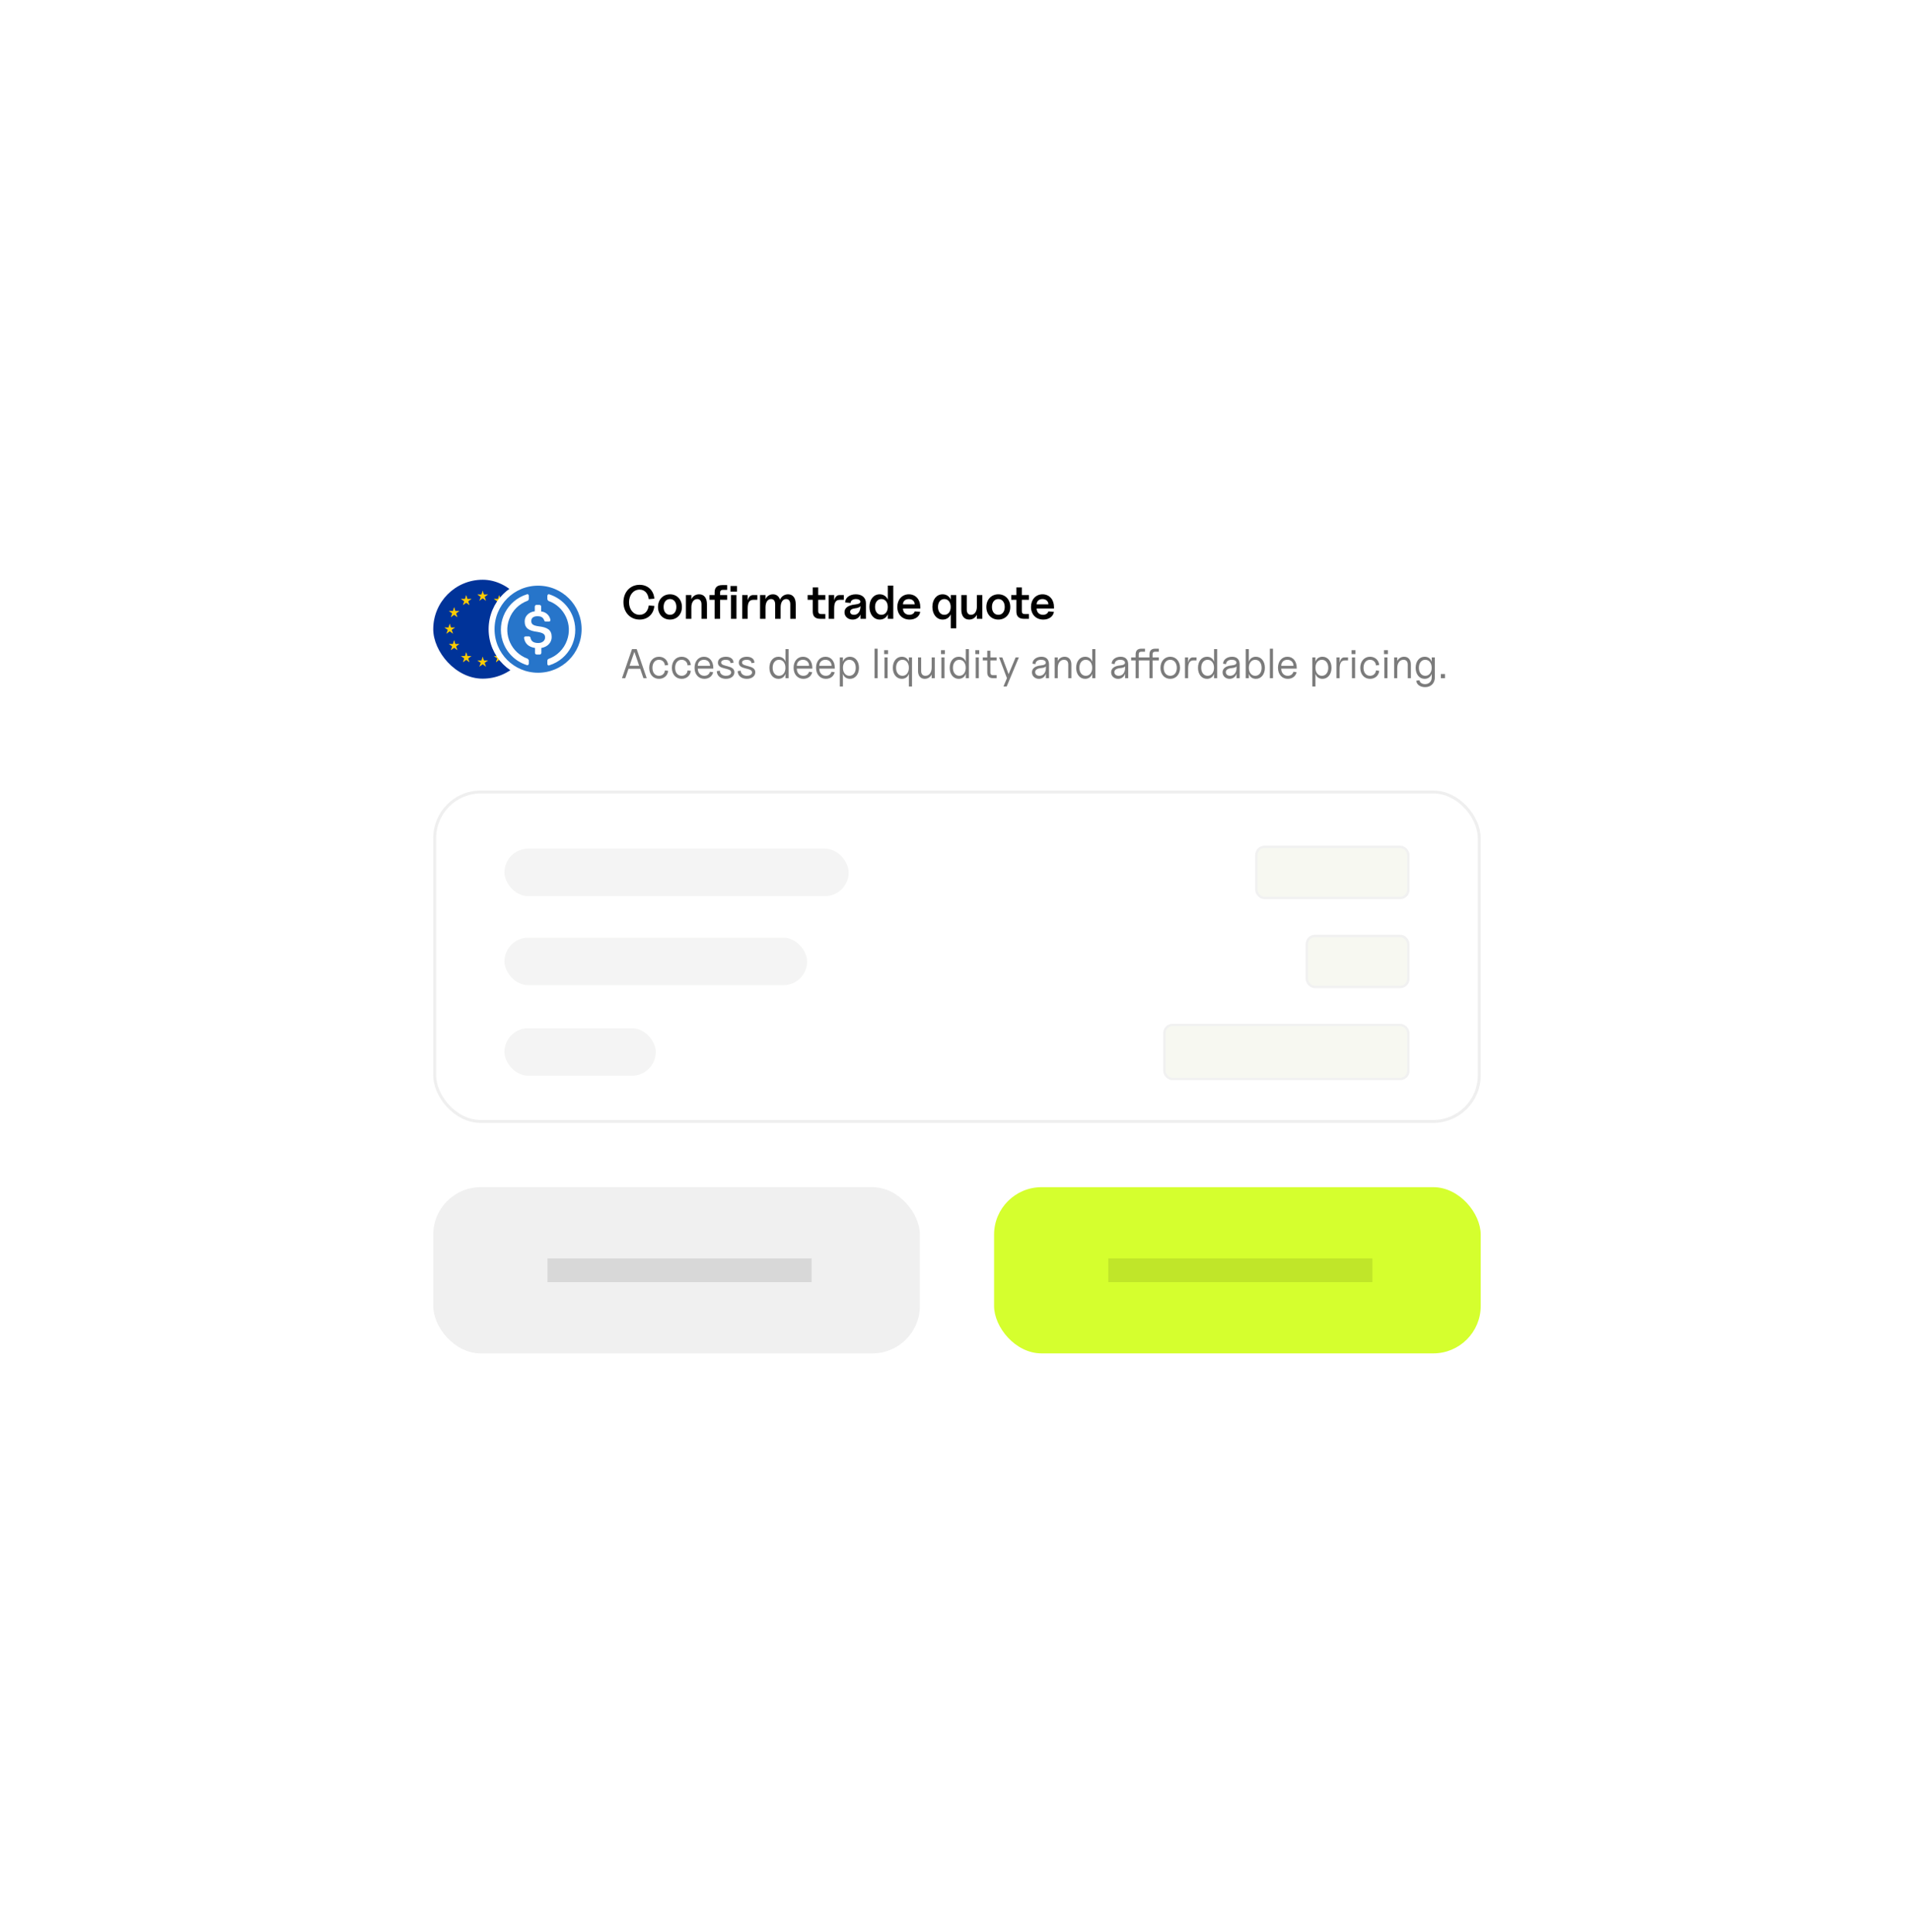 <svg width="644" height="651" viewBox="0 0 644 651" fill="none" xmlns="http://www.w3.org/2000/svg">
<rect x="106" y="152" width="433" height="348" rx="24" fill="white"/>
<rect x="335" y="400" width="164" height="56" rx="16" fill="#D5FF2E"/>
<rect opacity="0.1" x="373.5" y="424" width="89" height="8" fill="black"/>
<rect x="146" y="400" width="164" height="56" rx="16" fill="#F0F0F0"/>
<rect opacity="0.1" x="184.5" y="424" width="89" height="8" fill="black"/>
<g opacity="0.6" filter="url(#filter0_d_5040_18230)">
<rect x="146" y="264" width="353" height="112" rx="16" fill="white"/>
<rect x="146.5" y="264.5" width="352" height="111" rx="15.5" stroke="#242424" stroke-opacity="0.12"/>
<g opacity="0.1">
<rect x="170" y="283.59" width="116" height="16" rx="8" fill="#444C3A"/>
</g>
<rect x="423.392" y="282.982" width="51.216" height="17.216" rx="2.745" fill="#F1F4E7"/>
<rect x="423.392" y="282.982" width="51.216" height="17.216" rx="2.745" stroke="#E7E7E7" stroke-width="0.784"/>
<g opacity="0.1">
<rect x="170" y="313.59" width="102" height="16" rx="8" fill="#444C3A"/>
</g>
<rect x="440.392" y="312.982" width="34.216" height="17.216" rx="2.745" fill="#F1F4E7"/>
<rect x="440.392" y="312.982" width="34.216" height="17.216" rx="2.745" stroke="#E7E7E7" stroke-width="0.784"/>
<g opacity="0.1">
<rect x="170" y="344.09" width="51" height="16" rx="8" fill="#444C3A"/>
</g>
<rect x="392.392" y="342.982" width="82.216" height="18.216" rx="2.745" fill="#F1F4E7"/>
<rect x="392.392" y="342.982" width="82.216" height="18.216" rx="2.745" stroke="#E7E7E7" stroke-width="0.784"/>
</g>
<rect x="146" y="195.335" width="33.33" height="33.33" rx="16.665" fill="#003399"/>
<path d="M162.665 199.038L162.093 200.799L162.973 201.085L162.665 199.038Z" fill="#FFCC00"/>
<path d="M162.665 199.038L163.237 200.799L162.356 201.085L162.665 199.038Z" fill="#FFCC00"/>
<path d="M164.427 200.318H162.575V201.244L164.427 200.318Z" fill="#FFCC00"/>
<path d="M164.427 200.318L162.929 201.406L162.385 200.657L164.427 200.318Z" fill="#FFCC00"/>
<path d="M163.753 202.388L163.18 200.627L162.3 200.913L163.753 202.388Z" fill="#FFCC00"/>
<path d="M163.753 202.388L162.255 201.3L162.799 200.551L163.753 202.388Z" fill="#FFCC00"/>
<path d="M160.904 200.318H162.756V201.244L160.904 200.318Z" fill="#FFCC00"/>
<path d="M160.904 200.318L162.402 201.407L162.946 200.658L160.904 200.318Z" fill="#FFCC00"/>
<path d="M161.578 202.388L162.15 200.627L163.031 200.913L161.578 202.388Z" fill="#FFCC00"/>
<path d="M161.578 202.388L163.076 201.3L162.532 200.551L161.578 202.388Z" fill="#FFCC00"/>
<path d="M162.665 221.259L162.093 223.02L162.973 223.306L162.665 221.259Z" fill="#FFCC00"/>
<path d="M162.665 221.259L163.237 223.02L162.356 223.306L162.665 221.259Z" fill="#FFCC00"/>
<path d="M164.427 222.538H162.575V223.464L164.427 222.538Z" fill="#FFCC00"/>
<path d="M164.427 222.538L162.928 223.626L162.384 222.877L164.427 222.538Z" fill="#FFCC00"/>
<path d="M163.753 224.608L163.18 222.847L162.3 223.133L163.753 224.608Z" fill="#FFCC00"/>
<path d="M163.753 224.608L162.255 223.519L162.799 222.77L163.753 224.608Z" fill="#FFCC00"/>
<path d="M160.904 222.538H162.756V223.464L160.904 222.538Z" fill="#FFCC00"/>
<path d="M160.904 222.538L162.402 223.626L162.946 222.877L160.904 222.538Z" fill="#FFCC00"/>
<path d="M161.578 224.608L162.15 222.847L163.031 223.133L161.578 224.608Z" fill="#FFCC00"/>
<path d="M161.578 224.608L163.076 223.519L162.532 222.77L161.578 224.608Z" fill="#FFCC00"/>
<path d="M151.555 210.148L150.982 211.909L151.863 212.196L151.555 210.148Z" fill="#FFCC00"/>
<path d="M151.555 210.148L152.127 211.909L151.246 212.196L151.555 210.148Z" fill="#FFCC00"/>
<path d="M153.317 211.429H151.465V212.355L153.317 211.429Z" fill="#FFCC00"/>
<path d="M153.317 211.429L151.819 212.517L151.274 211.768L153.317 211.429Z" fill="#FFCC00"/>
<path d="M152.643 213.498L152.071 211.737L151.19 212.023L152.643 213.498Z" fill="#FFCC00"/>
<path d="M152.643 213.498L151.145 212.41L151.689 211.661L152.643 213.498Z" fill="#FFCC00"/>
<path d="M149.793 211.428H151.644V212.354L149.793 211.428Z" fill="#FFCC00"/>
<path d="M149.793 211.428L151.291 212.516L151.835 211.767L149.793 211.428Z" fill="#FFCC00"/>
<path d="M150.466 213.498L151.038 211.737L151.918 212.023L150.466 213.498Z" fill="#FFCC00"/>
<path d="M150.466 213.498L151.964 212.409L151.419 211.66L150.466 213.498Z" fill="#FFCC00"/>
<path d="M156.019 203.876L157.517 202.788L156.973 202.039L156.019 203.876Z" fill="#FFCC00"/>
<path d="M156.019 203.876L156.591 202.115L157.472 202.401L156.019 203.876Z" fill="#FFCC00"/>
<path d="M155.347 201.806L156.845 202.895L157.389 202.146L155.347 201.806Z" fill="#FFCC00"/>
<path d="M155.347 201.806H157.199V202.732L155.347 201.806Z" fill="#FFCC00"/>
<path d="M157.107 200.527L156.535 202.288L157.416 202.574L157.107 200.527Z" fill="#FFCC00"/>
<path d="M157.107 200.527L157.68 202.288L156.799 202.574L157.107 200.527Z" fill="#FFCC00"/>
<path d="M158.196 203.877L156.698 202.788L157.242 202.039L158.196 203.877Z" fill="#FFCC00"/>
<path d="M158.196 203.877L157.623 202.116L156.743 202.402L158.196 203.877Z" fill="#FFCC00"/>
<path d="M158.871 201.806L157.373 202.895L156.828 202.146L158.871 201.806Z" fill="#FFCC00"/>
<path d="M158.871 201.806H157.019V202.732L158.871 201.806Z" fill="#FFCC00"/>
<path d="M154.131 207.943L153.559 206.182L152.678 206.468L154.131 207.943Z" fill="#FFCC00"/>
<path d="M154.131 207.943L152.633 206.854L153.177 206.105L154.131 207.943Z" fill="#FFCC00"/>
<path d="M151.954 207.943L153.452 206.855L152.908 206.106L151.954 207.943Z" fill="#FFCC00"/>
<path d="M151.954 207.943L152.527 206.182L153.407 206.468L151.954 207.943Z" fill="#FFCC00"/>
<path d="M151.281 205.873L152.779 206.961L153.323 206.212L151.281 205.873Z" fill="#FFCC00"/>
<path d="M151.281 205.873H153.133V206.799L151.281 205.873Z" fill="#FFCC00"/>
<path d="M154.804 205.873L153.306 206.961L152.761 206.212L154.804 205.873Z" fill="#FFCC00"/>
<path d="M154.804 205.873H152.952V206.799L154.804 205.873Z" fill="#FFCC00"/>
<path d="M153.042 204.594L153.614 206.355L152.734 206.641L153.042 204.594Z" fill="#FFCC00"/>
<path d="M153.042 204.594L152.47 206.355L153.35 206.641L153.042 204.594Z" fill="#FFCC00"/>
<path d="M154.803 216.983H152.952V217.909L154.803 216.983Z" fill="#FFCC00"/>
<path d="M154.803 216.983L153.305 218.071L152.761 217.322L154.803 216.983Z" fill="#FFCC00"/>
<path d="M154.132 219.053L153.559 217.292L152.679 217.578L154.132 219.053Z" fill="#FFCC00"/>
<path d="M154.132 219.053L152.634 217.964L153.178 217.215L154.132 219.053Z" fill="#FFCC00"/>
<path d="M151.955 219.053L153.453 217.965L152.909 217.216L151.955 219.053Z" fill="#FFCC00"/>
<path d="M151.955 219.053L152.527 217.292L153.408 217.578L151.955 219.053Z" fill="#FFCC00"/>
<path d="M153.042 215.703L153.614 217.464L152.734 217.751L153.042 215.703Z" fill="#FFCC00"/>
<path d="M153.042 215.703L152.47 217.464L153.35 217.751L153.042 215.703Z" fill="#FFCC00"/>
<path d="M151.281 216.983H153.133V217.909L151.281 216.983Z" fill="#FFCC00"/>
<path d="M151.281 216.983L152.779 218.071L153.323 217.322L151.281 216.983Z" fill="#FFCC00"/>
<path d="M158.87 221.05H157.018V221.975L158.87 221.05Z" fill="#FFCC00"/>
<path d="M158.87 221.05L157.372 222.138L156.828 221.389L158.87 221.05Z" fill="#FFCC00"/>
<path d="M158.197 223.119L157.625 221.358L156.744 221.644L158.197 223.119Z" fill="#FFCC00"/>
<path d="M158.197 223.119L156.699 222.031L157.243 221.282L158.197 223.119Z" fill="#FFCC00"/>
<path d="M156.02 223.12L157.518 222.031L156.973 221.282L156.02 223.12Z" fill="#FFCC00"/>
<path d="M156.02 223.12L156.592 221.359L157.472 221.645L156.02 223.12Z" fill="#FFCC00"/>
<path d="M157.11 219.77L157.682 221.531L156.802 221.817L157.11 219.77Z" fill="#FFCC00"/>
<path d="M157.11 219.77L156.538 221.531L157.418 221.817L157.11 219.77Z" fill="#FFCC00"/>
<path d="M155.351 221.049H157.202V221.975L155.351 221.049Z" fill="#FFCC00"/>
<path d="M155.351 221.049L156.849 222.138L157.393 221.389L155.351 221.049Z" fill="#FFCC00"/>
<path d="M173.775 210.148L174.347 211.909L173.467 212.196L173.775 210.148Z" fill="#FFCC00"/>
<path d="M173.775 210.148L173.203 211.909L174.083 212.196L173.775 210.148Z" fill="#FFCC00"/>
<path d="M172.014 211.428H173.865V212.354L172.014 211.428Z" fill="#FFCC00"/>
<path d="M172.014 211.428L173.512 212.517L174.056 211.768L172.014 211.428Z" fill="#FFCC00"/>
<path d="M172.687 213.498L173.259 211.737L174.14 212.023L172.687 213.498Z" fill="#FFCC00"/>
<path d="M172.687 213.498L174.185 212.409L173.641 211.66L172.687 213.498Z" fill="#FFCC00"/>
<path d="M175.537 211.428H173.685V212.354L175.537 211.428Z" fill="#FFCC00"/>
<path d="M175.537 211.428L174.039 212.516L173.495 211.767L175.537 211.428Z" fill="#FFCC00"/>
<path d="M174.864 213.498L174.292 211.737L173.411 212.023L174.864 213.498Z" fill="#FFCC00"/>
<path d="M174.864 213.498L173.366 212.409L173.91 211.66L174.864 213.498Z" fill="#FFCC00"/>
<path d="M169.311 203.876L167.813 202.788L168.357 202.039L169.311 203.876Z" fill="#FFCC00"/>
<path d="M169.311 203.876L168.738 202.115L167.858 202.401L169.311 203.876Z" fill="#FFCC00"/>
<path d="M169.983 201.806L168.485 202.895L167.941 202.146L169.983 201.806Z" fill="#FFCC00"/>
<path d="M169.983 201.806H168.131V202.732L169.983 201.806Z" fill="#FFCC00"/>
<path d="M168.222 200.527L168.795 202.288L167.914 202.574L168.222 200.527Z" fill="#FFCC00"/>
<path d="M168.222 200.527L167.65 202.288L168.531 202.574L168.222 200.527Z" fill="#FFCC00"/>
<path d="M167.134 203.877L168.632 202.788L168.088 202.039L167.134 203.877Z" fill="#FFCC00"/>
<path d="M167.134 203.877L167.706 202.116L168.587 202.402L167.134 203.877Z" fill="#FFCC00"/>
<path d="M166.459 201.806L167.957 202.895L168.501 202.146L166.459 201.806Z" fill="#FFCC00"/>
<path d="M166.459 201.806H168.311V202.732L166.459 201.806Z" fill="#FFCC00"/>
<path d="M171.198 207.943L171.771 206.182L172.651 206.468L171.198 207.943Z" fill="#FFCC00"/>
<path d="M171.198 207.943L172.697 206.854L172.152 206.105L171.198 207.943Z" fill="#FFCC00"/>
<path d="M173.375 207.943L171.877 206.855L172.422 206.106L173.375 207.943Z" fill="#FFCC00"/>
<path d="M173.375 207.943L172.803 206.182L171.923 206.468L173.375 207.943Z" fill="#FFCC00"/>
<path d="M174.049 205.873L172.551 206.961L172.006 206.212L174.049 205.873Z" fill="#FFCC00"/>
<path d="M174.049 205.873H172.197V206.799L174.049 205.873Z" fill="#FFCC00"/>
<path d="M170.526 205.873L172.024 206.961L172.568 206.212L170.526 205.873Z" fill="#FFCC00"/>
<path d="M170.526 205.873H172.378V206.799L170.526 205.873Z" fill="#FFCC00"/>
<path d="M172.288 204.594L171.716 206.355L172.596 206.641L172.288 204.594Z" fill="#FFCC00"/>
<path d="M172.288 204.594L172.86 206.355L171.98 206.641L172.288 204.594Z" fill="#FFCC00"/>
<path d="M170.526 216.983H172.378V217.909L170.526 216.983Z" fill="#FFCC00"/>
<path d="M170.526 216.983L172.024 218.071L172.569 217.322L170.526 216.983Z" fill="#FFCC00"/>
<path d="M171.198 219.052L171.77 217.291L172.65 217.577L171.198 219.052Z" fill="#FFCC00"/>
<path d="M171.198 219.052L172.696 217.964L172.152 217.215L171.198 219.052Z" fill="#FFCC00"/>
<path d="M173.375 219.053L171.877 217.965L172.421 217.216L173.375 219.053Z" fill="#FFCC00"/>
<path d="M173.375 219.053L172.803 217.292L171.922 217.578L173.375 219.053Z" fill="#FFCC00"/>
<path d="M172.288 215.703L171.715 217.464L172.596 217.751L172.288 215.703Z" fill="#FFCC00"/>
<path d="M172.288 215.703L172.86 217.464L171.979 217.751L172.288 215.703Z" fill="#FFCC00"/>
<path d="M174.048 216.983H172.197V217.909L174.048 216.983Z" fill="#FFCC00"/>
<path d="M174.048 216.983L172.55 218.071L172.006 217.322L174.048 216.983Z" fill="#FFCC00"/>
<path d="M166.46 221.05H168.311V221.975L166.46 221.05Z" fill="#FFCC00"/>
<path d="M166.46 221.05L167.958 222.138L168.502 221.389L166.46 221.05Z" fill="#FFCC00"/>
<path d="M167.133 223.119L167.705 221.358L168.586 221.644L167.133 223.119Z" fill="#FFCC00"/>
<path d="M167.133 223.119L168.631 222.031L168.087 221.282L167.133 223.119Z" fill="#FFCC00"/>
<path d="M169.31 223.12L167.812 222.031L168.356 221.282L169.31 223.12Z" fill="#FFCC00"/>
<path d="M169.31 223.12L168.738 221.359L167.857 221.645L169.31 223.12Z" fill="#FFCC00"/>
<path d="M168.22 219.77L167.648 221.531L168.528 221.817L168.22 219.77Z" fill="#FFCC00"/>
<path d="M168.22 219.77L168.792 221.531L167.911 221.817L168.22 219.77Z" fill="#FFCC00"/>
<path d="M169.979 221.049H168.127V221.975L169.979 221.049Z" fill="#FFCC00"/>
<path d="M169.979 221.049L168.481 222.138L167.937 221.389L169.979 221.049Z" fill="#FFCC00"/>
<path d="M196.997 212C196.997 220.684 190.014 227.667 181.33 227.667C172.646 227.667 165.663 220.684 165.663 212C165.663 203.316 172.646 196.333 181.33 196.333C190.014 196.333 196.997 203.316 196.997 212Z" fill="#2775CA" stroke="white" stroke-width="2"/>
<path d="M185.913 214.639C185.913 212.208 184.455 211.375 181.538 211.028C179.455 210.75 179.038 210.194 179.038 209.222C179.038 208.25 179.733 207.625 181.122 207.625C182.372 207.625 183.066 208.042 183.413 209.083C183.483 209.292 183.691 209.43 183.9 209.43H185.011C185.288 209.43 185.497 209.222 185.497 208.944V208.875C185.219 207.347 183.969 206.167 182.372 206.028V204.361C182.372 204.083 182.163 203.875 181.816 203.805H180.775C180.497 203.805 180.288 204.014 180.219 204.361V205.958C178.136 206.236 176.816 207.625 176.816 209.361C176.816 211.653 178.205 212.555 181.122 212.903C183.066 213.25 183.691 213.667 183.691 214.778C183.691 215.889 182.719 216.653 181.4 216.653C179.594 216.653 178.969 215.889 178.761 214.847C178.691 214.569 178.483 214.43 178.275 214.43H177.094C176.816 214.43 176.608 214.639 176.608 214.917V214.986C176.886 216.722 177.997 217.972 180.288 218.319V219.986C180.288 220.264 180.497 220.472 180.844 220.542H181.886C182.163 220.542 182.372 220.333 182.441 219.986V218.319C184.525 217.972 185.913 216.514 185.913 214.639Z" fill="white"/>
<path d="M177.788 221.931C172.371 219.986 169.594 213.945 171.608 208.597C172.649 205.681 174.941 203.458 177.788 202.417C178.066 202.278 178.205 202.07 178.205 201.722V200.75C178.205 200.472 178.066 200.264 177.788 200.195C177.719 200.195 177.58 200.195 177.51 200.264C170.913 202.347 167.302 209.361 169.385 215.958C170.635 219.847 173.621 222.833 177.51 224.083C177.788 224.222 178.066 224.083 178.135 223.806C178.205 223.736 178.205 223.667 178.205 223.528V222.556C178.205 222.347 177.996 222.07 177.788 221.931ZM185.149 200.264C184.871 200.125 184.594 200.264 184.524 200.542C184.455 200.611 184.455 200.681 184.455 200.82V201.792C184.455 202.07 184.663 202.347 184.871 202.486C190.288 204.431 193.066 210.472 191.052 215.82C190.01 218.736 187.719 220.958 184.871 222C184.594 222.139 184.455 222.347 184.455 222.695V223.667C184.455 223.945 184.594 224.153 184.871 224.222C184.941 224.222 185.08 224.222 185.149 224.153C191.746 222.07 195.358 215.056 193.274 208.458C192.024 204.5 188.969 201.514 185.149 200.264Z" fill="white"/>
<path d="M215.554 208.756C212.37 208.756 210.098 206.308 210.098 202.9C210.098 199.492 212.37 197.044 215.538 197.044C218.306 197.044 220.29 198.9 220.514 201.716L218.626 201.876C218.37 199.86 217.218 198.66 215.538 198.66C213.474 198.66 211.986 200.452 211.986 202.916C211.986 205.38 213.474 207.156 215.538 207.156C217.218 207.156 218.37 205.972 218.626 204.004L220.514 204.164C220.274 206.932 218.29 208.756 215.554 208.756ZM225.791 208.756C223.423 208.756 221.743 206.996 221.743 204.516C221.743 202.02 223.423 200.244 225.791 200.244C228.143 200.244 229.807 202.02 229.807 204.516C229.807 206.996 228.143 208.756 225.791 208.756ZM223.631 204.516C223.631 206.116 224.479 207.156 225.791 207.156C227.087 207.156 227.935 206.116 227.935 204.516C227.935 202.9 227.087 201.844 225.791 201.844C224.479 201.844 223.631 202.9 223.631 204.516ZM236.4 203.62C236.4 202.484 235.872 201.844 234.976 201.844C233.776 201.844 232.992 202.948 232.992 204.612V208.5H231.152V200.5H232.992V201.892C233.472 200.868 234.416 200.244 235.6 200.244C237.264 200.244 238.24 201.476 238.24 203.556V208.5H236.4V203.62ZM240.823 199.588C240.823 197.956 241.671 197.14 243.383 197.14H245.063V198.74H243.623C242.983 198.74 242.663 199.06 242.663 199.7V200.5H245.063V202.1H242.663V208.5H240.823V202.1H239.095V200.5H240.823V199.588ZM246.345 208.5V200.5H248.185V208.5H246.345ZM246.169 199.332V197.444H248.377V199.332H246.169ZM250.129 208.5V200.5H251.969V202.292C252.289 201.124 252.897 200.5 253.745 200.5H255.217V202.1H253.905C252.529 202.1 251.969 202.964 251.969 205.06V208.5H250.129ZM266.314 203.62C266.314 202.468 265.818 201.844 264.938 201.844C263.802 201.844 263.066 202.916 263.066 204.612V208.5H261.226V203.62C261.226 202.468 260.73 201.844 259.85 201.844C258.714 201.844 257.978 202.916 257.978 204.612V208.5H256.138V200.5H257.978V201.86C258.442 200.868 259.354 200.244 260.49 200.244C261.658 200.244 262.49 200.9 262.858 202.052C263.338 200.948 264.346 200.244 265.578 200.244C267.194 200.244 268.154 201.46 268.154 203.556V208.5H266.314V203.62ZM276.454 208.5C274.742 208.5 273.894 207.684 273.894 206.052V202.1H272.166V200.5H273.894V197.924H275.734V200.5H278.134V202.1H275.734V205.94C275.734 206.58 276.054 206.9 276.694 206.9H278.134V208.5H276.454ZM279.271 208.5V200.5H281.111V202.292C281.431 201.124 282.039 200.5 282.887 200.5H284.359V202.1H283.047C281.671 202.1 281.111 202.964 281.111 205.06V208.5H279.271ZM287.335 208.756C285.751 208.756 284.599 207.732 284.599 206.292C284.599 204.82 285.799 203.94 288.103 203.684C289.431 203.54 289.991 203.22 289.943 202.692C289.895 202.164 289.335 201.844 288.471 201.844C287.383 201.844 286.647 202.372 286.647 203.156L284.823 202.996C284.823 201.38 286.327 200.244 288.423 200.244C290.519 200.244 291.815 201.396 291.815 203.252V208.5H289.975V207.06C289.527 208.116 288.583 208.756 287.335 208.756ZM286.487 206.132C286.487 206.772 287.031 207.156 287.799 207.156C289.127 207.156 289.975 206.004 289.975 204.292V204.228C289.655 204.628 289.015 204.884 288.183 204.964C287.047 205.092 286.487 205.492 286.487 206.132ZM296.469 208.756C294.437 208.756 292.997 206.996 292.997 204.484C292.997 201.988 294.405 200.244 296.453 200.244C297.733 200.244 298.725 200.932 299.189 202.052V197.3H301.029V208.5H299.189V206.964C298.725 208.084 297.749 208.756 296.469 208.756ZM294.885 204.5C294.885 206.1 295.749 207.156 297.029 207.156C298.309 207.156 299.173 206.1 299.173 204.5C299.173 202.9 298.309 201.844 297.029 201.844C295.749 201.844 294.885 202.9 294.885 204.5ZM306.539 208.756C304.075 208.756 302.395 207.044 302.395 204.484C302.395 202.004 304.011 200.244 306.283 200.244C308.571 200.244 310.139 201.988 310.139 204.532V205.028H304.299C304.299 206.292 305.163 207.156 306.443 207.156C307.339 207.156 308.027 206.724 308.267 206.004L310.123 206.164C309.867 207.732 308.443 208.756 306.539 208.756ZM304.299 203.62H308.251C308.251 202.564 307.435 201.844 306.267 201.844C305.099 201.844 304.299 202.564 304.299 203.62ZM317.68 208.756C315.648 208.756 314.208 206.996 314.208 204.484C314.208 201.988 315.616 200.244 317.664 200.244C318.944 200.244 319.936 200.932 320.4 202.052V200.5H322.24V211.7H320.4V206.964C319.936 208.084 318.96 208.756 317.68 208.756ZM316.096 204.5C316.096 206.1 316.96 207.156 318.24 207.156C319.52 207.156 320.384 206.1 320.384 204.5C320.384 202.9 319.52 201.844 318.24 201.844C316.96 201.844 316.096 202.9 316.096 204.5ZM326.597 208.756C324.933 208.756 323.957 207.524 323.957 205.444V200.5H325.797V205.38C325.797 206.516 326.325 207.156 327.221 207.156C328.421 207.156 329.205 206.052 329.205 204.388V200.5H331.045V208.5H329.205V207.14C328.709 208.132 327.765 208.756 326.597 208.756ZM336.445 208.756C334.077 208.756 332.397 206.996 332.397 204.516C332.397 202.02 334.077 200.244 336.445 200.244C338.797 200.244 340.461 202.02 340.461 204.516C340.461 206.996 338.797 208.756 336.445 208.756ZM334.285 204.516C334.285 206.116 335.133 207.156 336.445 207.156C337.741 207.156 338.589 206.116 338.589 204.516C338.589 202.9 337.741 201.844 336.445 201.844C335.133 201.844 334.285 202.9 334.285 204.516ZM345.074 208.5C343.362 208.5 342.514 207.684 342.514 206.052V202.1H340.786V200.5H342.514V197.924H344.354V200.5H346.754V202.1H344.354V205.94C344.354 206.58 344.674 206.9 345.314 206.9H346.754V208.5H345.074ZM351.588 208.756C349.124 208.756 347.444 207.044 347.444 204.484C347.444 202.004 349.06 200.244 351.332 200.244C353.62 200.244 355.188 201.988 355.188 204.532V205.028H349.348C349.348 206.292 350.212 207.156 351.492 207.156C352.388 207.156 353.076 206.724 353.316 206.004L355.172 206.164C354.916 207.732 353.492 208.756 351.588 208.756ZM349.348 203.62H353.3C353.3 202.564 352.484 201.844 351.316 201.844C350.148 201.844 349.348 202.564 349.348 203.62Z" fill="black"/>
<path opacity="0.6" d="M209.61 228.5L212.984 218.7H214.566L217.94 228.5H216.834L215.742 225.336H211.808L210.716 228.5H209.61ZM212.158 224.314H215.392L213.782 219.624L212.158 224.314ZM222.082 228.724C220.122 228.724 218.778 227.212 218.778 225.014C218.778 222.816 220.122 221.276 222.068 221.276C223.762 221.276 225.022 222.424 225.162 224.062L224.07 224.202C223.986 223.068 223.174 222.298 222.068 222.298C220.752 222.298 219.87 223.39 219.87 225.014C219.87 226.624 220.752 227.702 222.068 227.702C223.174 227.702 223.986 226.96 224.07 225.882L225.162 226.022C225.022 227.618 223.762 228.724 222.082 228.724ZM229.725 228.724C227.765 228.724 226.421 227.212 226.421 225.014C226.421 222.816 227.765 221.276 229.711 221.276C231.405 221.276 232.665 222.424 232.805 224.062L231.713 224.202C231.629 223.068 230.817 222.298 229.711 222.298C228.395 222.298 227.513 223.39 227.513 225.014C227.513 226.624 228.395 227.702 229.711 227.702C230.817 227.702 231.629 226.96 231.713 225.882L232.805 226.022C232.665 227.618 231.405 228.724 229.725 228.724ZM237.368 228.724C235.408 228.724 234.064 227.212 234.064 224.986C234.064 222.802 235.366 221.276 237.242 221.276C239.118 221.276 240.378 222.788 240.378 225.028V225.28H235.156C235.156 226.722 236.052 227.702 237.354 227.702C238.32 227.702 239.048 227.17 239.244 226.344L240.336 226.484C240.056 227.842 238.88 228.724 237.368 228.724ZM235.156 224.328H239.286C239.286 223.124 238.432 222.298 237.214 222.298C235.996 222.298 235.156 223.124 235.156 224.328ZM244.62 228.724C242.912 228.724 241.568 227.772 241.568 226.12L242.59 225.98C242.59 227.1 243.542 227.702 244.662 227.702C245.544 227.702 246.398 227.324 246.398 226.554C246.398 224.79 241.932 225.812 241.932 223.278C241.932 221.878 243.29 221.276 244.634 221.276C246.034 221.276 247.196 221.934 247.196 223.292L246.174 223.432C246.174 222.62 245.418 222.298 244.564 222.298C243.808 222.298 243.024 222.55 243.024 223.222C243.024 224.804 247.49 223.936 247.49 226.512C247.49 227.814 246.3 228.724 244.62 228.724ZM251.661 228.724C249.953 228.724 248.609 227.772 248.609 226.12L249.631 225.98C249.631 227.1 250.583 227.702 251.703 227.702C252.585 227.702 253.439 227.324 253.439 226.554C253.439 224.79 248.973 225.812 248.973 223.278C248.973 221.878 250.331 221.276 251.675 221.276C253.075 221.276 254.237 221.934 254.237 223.292L253.215 223.432C253.215 222.62 252.459 222.298 251.605 222.298C250.849 222.298 250.065 222.55 250.065 223.222C250.065 224.804 254.531 223.936 254.531 226.512C254.531 227.814 253.341 228.724 251.661 228.724ZM262.312 228.724C260.534 228.724 259.288 227.198 259.288 225C259.288 222.816 260.534 221.276 262.326 221.276C263.502 221.276 264.384 221.934 264.706 222.984V218.7H265.756V228.5H264.706V227.002C264.384 228.052 263.488 228.724 262.312 228.724ZM260.38 225C260.38 226.61 261.248 227.702 262.536 227.702C263.824 227.702 264.692 226.61 264.692 225C264.692 223.39 263.824 222.298 262.536 222.298C261.248 222.298 260.38 223.39 260.38 225ZM270.741 228.724C268.781 228.724 267.437 227.212 267.437 224.986C267.437 222.802 268.739 221.276 270.615 221.276C272.491 221.276 273.751 222.788 273.751 225.028V225.28H268.529C268.529 226.722 269.425 227.702 270.727 227.702C271.693 227.702 272.421 227.17 272.617 226.344L273.709 226.484C273.429 227.842 272.253 228.724 270.741 228.724ZM268.529 224.328H272.659C272.659 223.124 271.805 222.298 270.587 222.298C269.369 222.298 268.529 223.124 268.529 224.328ZM278.315 228.724C276.355 228.724 275.011 227.212 275.011 224.986C275.011 222.802 276.313 221.276 278.189 221.276C280.065 221.276 281.325 222.788 281.325 225.028V225.28H276.103C276.103 226.722 276.999 227.702 278.301 227.702C279.267 227.702 279.995 227.17 280.191 226.344L281.283 226.484C281.003 227.842 279.827 228.724 278.315 228.724ZM276.103 224.328H280.233C280.233 223.124 279.379 222.298 278.161 222.298C276.943 222.298 276.103 223.124 276.103 224.328ZM286.437 228.724C285.261 228.724 284.379 228.066 284.057 227.016V231.3H283.007V221.5H284.057V222.984C284.379 221.934 285.261 221.276 286.437 221.276C288.229 221.276 289.475 222.816 289.475 225C289.475 227.184 288.229 228.724 286.437 228.724ZM284.071 225C284.071 226.61 284.939 227.702 286.227 227.702C287.515 227.702 288.383 226.61 288.383 225C288.383 223.39 287.515 222.298 286.227 222.298C284.939 222.298 284.071 223.39 284.071 225ZM294.724 228.5V218.56H295.774V228.5H294.724ZM298.074 228.5V221.5H299.124V228.5H298.074ZM297.948 220.38V219.064H299.264V220.38H297.948ZM303.902 228.724C302.124 228.724 300.878 227.198 300.878 225C300.878 222.816 302.124 221.276 303.916 221.276C305.092 221.276 305.974 221.934 306.296 222.984V221.5H307.346V231.3H306.296V227.002C305.974 228.052 305.078 228.724 303.902 228.724ZM301.97 225C301.97 226.61 302.838 227.702 304.126 227.702C305.414 227.702 306.282 226.61 306.282 225C306.282 223.39 305.414 222.298 304.126 222.298C302.838 222.298 301.97 223.39 301.97 225ZM311.643 228.724C310.257 228.724 309.375 227.716 309.375 226.106V221.5H310.425V226.106C310.425 227.114 310.957 227.702 311.867 227.702C313.127 227.702 313.967 226.596 313.967 224.902V221.5H315.017V228.5H313.967V227.254C313.575 228.136 312.707 228.724 311.643 228.724ZM317.242 228.5V221.5H318.292V228.5H317.242ZM317.116 220.38V219.064H318.432V220.38H317.116ZM323.07 228.724C321.292 228.724 320.046 227.198 320.046 225C320.046 222.816 321.292 221.276 323.084 221.276C324.26 221.276 325.142 221.934 325.464 222.984V218.7H326.514V228.5H325.464V227.002C325.142 228.052 324.246 228.724 323.07 228.724ZM321.138 225C321.138 226.61 322.006 227.702 323.294 227.702C324.582 227.702 325.45 226.61 325.45 225C325.45 223.39 324.582 222.298 323.294 222.298C322.006 222.298 321.138 223.39 321.138 225ZM328.809 228.5V221.5H329.859V228.5H328.809ZM328.683 220.38V219.064H329.999V220.38H328.683ZM334.664 228.5C333.348 228.5 332.704 227.856 332.704 226.54V222.522H331.192V221.5H332.704V219.26H333.754V221.5H335.854V222.522H333.754V226.638C333.754 227.198 334.034 227.478 334.594 227.478H335.854V228.5H334.664ZM338.16 231.3L339.336 228.5L336.69 221.5H337.768L339.896 227.142L342.262 221.5H343.354L339.252 231.3H338.16ZM350.113 228.724C348.769 228.724 347.761 227.786 347.761 226.526C347.761 225.21 348.867 224.37 350.827 224.202C351.961 224.09 352.465 223.782 352.423 223.222C352.381 222.648 351.765 222.298 350.827 222.298C349.693 222.298 348.965 222.872 348.965 223.768L347.943 223.628C347.943 222.284 349.245 221.276 350.967 221.276C352.605 221.276 353.515 222.214 353.515 223.866V228.5H352.465V226.96C352.143 228.038 351.261 228.724 350.113 228.724ZM348.853 226.47C348.853 227.198 349.455 227.702 350.323 227.702C351.583 227.702 352.465 226.638 352.465 225.098V224.538C352.199 224.846 351.681 225.028 350.897 225.098C349.567 225.21 348.853 225.686 348.853 226.47ZM360.003 223.894C360.003 222.886 359.471 222.298 358.561 222.298C357.301 222.298 356.461 223.404 356.461 225.098V228.5H355.411V221.5H356.461V222.746C356.853 221.864 357.721 221.276 358.785 221.276C360.171 221.276 361.053 222.284 361.053 223.894V228.5H360.003V223.894ZM365.685 228.724C363.907 228.724 362.661 227.198 362.661 225C362.661 222.816 363.907 221.276 365.699 221.276C366.875 221.276 367.757 221.934 368.079 222.984V218.7H369.129V228.5H368.079V227.002C367.757 228.052 366.861 228.724 365.685 228.724ZM363.753 225C363.753 226.61 364.621 227.702 365.909 227.702C367.197 227.702 368.065 226.61 368.065 225C368.065 223.39 367.197 222.298 365.909 222.298C364.621 222.298 363.753 223.39 363.753 225ZM376.8 228.724C375.456 228.724 374.448 227.786 374.448 226.526C374.448 225.21 375.554 224.37 377.514 224.202C378.648 224.09 379.152 223.782 379.11 223.222C379.068 222.648 378.452 222.298 377.514 222.298C376.38 222.298 375.652 222.872 375.652 223.768L374.63 223.628C374.63 222.284 375.932 221.276 377.654 221.276C379.292 221.276 380.202 222.214 380.202 223.866V228.5H379.152V226.96C378.83 228.038 377.948 228.724 376.8 228.724ZM375.54 226.47C375.54 227.198 376.142 227.702 377.01 227.702C378.27 227.702 379.152 226.638 379.152 225.098V224.538C378.886 224.846 378.368 225.028 377.584 225.098C376.254 225.21 375.54 225.686 375.54 226.47ZM387.366 220.52C387.366 219.204 388.01 218.56 389.326 218.56H390.516V219.582H389.256C388.696 219.582 388.416 219.862 388.416 220.422V221.5H390.516V222.522H388.416V228.5H387.366V222.522H383.754V228.5H382.704V222.522H381.192V221.5H382.704V220.52C382.704 219.204 383.348 218.56 384.664 218.56H385.854V219.582H384.594C384.034 219.582 383.754 219.862 383.754 220.422V221.5H387.366V220.52ZM394.375 228.724C392.415 228.724 391.071 227.212 391.071 225.028C391.071 222.83 392.429 221.276 394.375 221.276C396.307 221.276 397.665 222.816 397.665 225.028C397.665 227.226 396.321 228.724 394.375 228.724ZM392.163 225.028C392.163 226.638 393.045 227.702 394.375 227.702C395.705 227.702 396.587 226.638 396.587 225.028C396.587 223.39 395.691 222.298 394.375 222.298C393.059 222.298 392.163 223.39 392.163 225.028ZM399.339 228.5V221.5H400.389V223.348C400.613 222.172 401.159 221.5 401.943 221.5H403.231V222.522H402.083C400.963 222.522 400.389 223.474 400.389 225.308V228.5H399.339ZM406.742 228.724C404.964 228.724 403.718 227.198 403.718 225C403.718 222.816 404.964 221.276 406.756 221.276C407.932 221.276 408.814 221.934 409.136 222.984V218.7H410.186V228.5H409.136V227.002C408.814 228.052 407.918 228.724 406.742 228.724ZM404.81 225C404.81 226.61 405.678 227.702 406.966 227.702C408.254 227.702 409.122 226.61 409.122 225C409.122 223.39 408.254 222.298 406.966 222.298C405.678 222.298 404.81 223.39 404.81 225ZM414.357 228.724C413.013 228.724 412.005 227.786 412.005 226.526C412.005 225.21 413.111 224.37 415.071 224.202C416.205 224.09 416.709 223.782 416.667 223.222C416.625 222.648 416.009 222.298 415.071 222.298C413.937 222.298 413.209 222.872 413.209 223.768L412.187 223.628C412.187 222.284 413.489 221.276 415.211 221.276C416.849 221.276 417.759 222.214 417.759 223.866V228.5H416.709V226.96C416.387 228.038 415.505 228.724 414.357 228.724ZM413.097 226.47C413.097 227.198 413.699 227.702 414.567 227.702C415.827 227.702 416.709 226.638 416.709 225.098V224.538C416.443 224.846 415.925 225.028 415.141 225.098C413.811 225.21 413.097 225.686 413.097 226.47ZM423.224 228.724C422.048 228.724 421.166 228.066 420.844 227.016V228.5H419.794V218.7H420.844V222.984C421.166 221.934 422.048 221.276 423.224 221.276C425.016 221.276 426.262 222.816 426.262 225C426.262 227.184 425.016 228.724 423.224 228.724ZM420.858 225C420.858 226.61 421.726 227.702 423.014 227.702C424.302 227.702 425.17 226.61 425.17 225C425.17 223.39 424.302 222.298 423.014 222.298C421.726 222.298 420.858 223.39 420.858 225ZM427.942 228.5V218.56H428.992V228.5H427.942ZM433.983 228.724C432.023 228.724 430.679 227.212 430.679 224.986C430.679 222.802 431.981 221.276 433.857 221.276C435.733 221.276 436.993 222.788 436.993 225.028V225.28H431.771C431.771 226.722 432.667 227.702 433.969 227.702C434.935 227.702 435.663 227.17 435.859 226.344L436.951 226.484C436.671 227.842 435.495 228.724 433.983 228.724ZM431.771 224.328H435.901C435.901 223.124 435.047 222.298 433.829 222.298C432.611 222.298 431.771 223.124 431.771 224.328ZM445.673 228.724C444.497 228.724 443.615 228.066 443.293 227.016V231.3H442.243V221.5H443.293V222.984C443.615 221.934 444.497 221.276 445.673 221.276C447.465 221.276 448.711 222.816 448.711 225C448.711 227.184 447.465 228.724 445.673 228.724ZM443.307 225C443.307 226.61 444.175 227.702 445.463 227.702C446.751 227.702 447.619 226.61 447.619 225C447.619 223.39 446.751 222.298 445.463 222.298C444.175 222.298 443.307 223.39 443.307 225ZM450.39 228.5V221.5H451.44V223.348C451.664 222.172 452.21 221.5 452.994 221.5H454.282V222.522H453.134C452.014 222.522 451.44 223.474 451.44 225.308V228.5H450.39ZM455.602 228.5V221.5H456.652V228.5H455.602ZM455.476 220.38V219.064H456.792V220.38H455.476ZM461.709 228.724C459.749 228.724 458.405 227.212 458.405 225.014C458.405 222.816 459.749 221.276 461.695 221.276C463.389 221.276 464.649 222.424 464.789 224.062L463.697 224.202C463.613 223.068 462.801 222.298 461.695 222.298C460.379 222.298 459.497 223.39 459.497 225.014C459.497 226.624 460.379 227.702 461.695 227.702C462.801 227.702 463.613 226.96 463.697 225.882L464.789 226.022C464.649 227.618 463.389 228.724 461.709 228.724ZM466.526 228.5V221.5H467.576V228.5H466.526ZM466.4 220.38V219.064H467.716V220.38H466.4ZM474.41 223.894C474.41 222.886 473.878 222.298 472.968 222.298C471.708 222.298 470.868 223.404 470.868 225.098V228.5H469.818V221.5H470.868V222.746C471.26 221.864 472.128 221.276 473.192 221.276C474.578 221.276 475.46 222.284 475.46 223.894V228.5H474.41V223.894ZM480.246 231.524C478.58 231.524 477.348 230.614 477.292 229.354L478.384 229.214C478.44 229.97 479.21 230.502 480.246 230.502C481.59 230.502 482.486 229.606 482.486 228.234V227.002C482.164 228.052 481.268 228.724 480.092 228.724C478.314 228.724 477.068 227.198 477.068 225C477.068 222.816 478.314 221.276 480.106 221.276C481.282 221.276 482.164 221.934 482.486 222.984V221.5H483.536V228.234C483.536 230.208 482.234 231.524 480.246 231.524ZM478.16 225C478.16 226.61 479.028 227.702 480.316 227.702C481.604 227.702 482.472 226.61 482.472 225C482.472 223.39 481.604 222.298 480.316 222.298C479.028 222.298 478.16 223.39 478.16 225ZM485.564 228.5V227.1H486.964V228.5H485.564Z" fill="#242424"/>
<defs>
<filter id="filter0_d_5040_18230" x="136.59" y="256.942" width="371.821" height="130.821" filterUnits="userSpaceOnUse" color-interpolation-filters="sRGB">
<feFlood flood-opacity="0" result="BackgroundImageFix"/>
<feColorMatrix in="SourceAlpha" type="matrix" values="0 0 0 0 0 0 0 0 0 0 0 0 0 0 0 0 0 0 127 0" result="hardAlpha"/>
<feOffset dy="2.353"/>
<feGaussianBlur stdDeviation="4.705"/>
<feComposite in2="hardAlpha" operator="out"/>
<feColorMatrix type="matrix" values="0 0 0 0 0.062 0 0 0 0 0.062 0 0 0 0 0.062 0 0 0 0.05 0"/>
<feBlend mode="normal" in2="BackgroundImageFix" result="effect1_dropShadow_5040_18230"/>
<feBlend mode="normal" in="SourceGraphic" in2="effect1_dropShadow_5040_18230" result="shape"/>
</filter>
</defs>
</svg>
